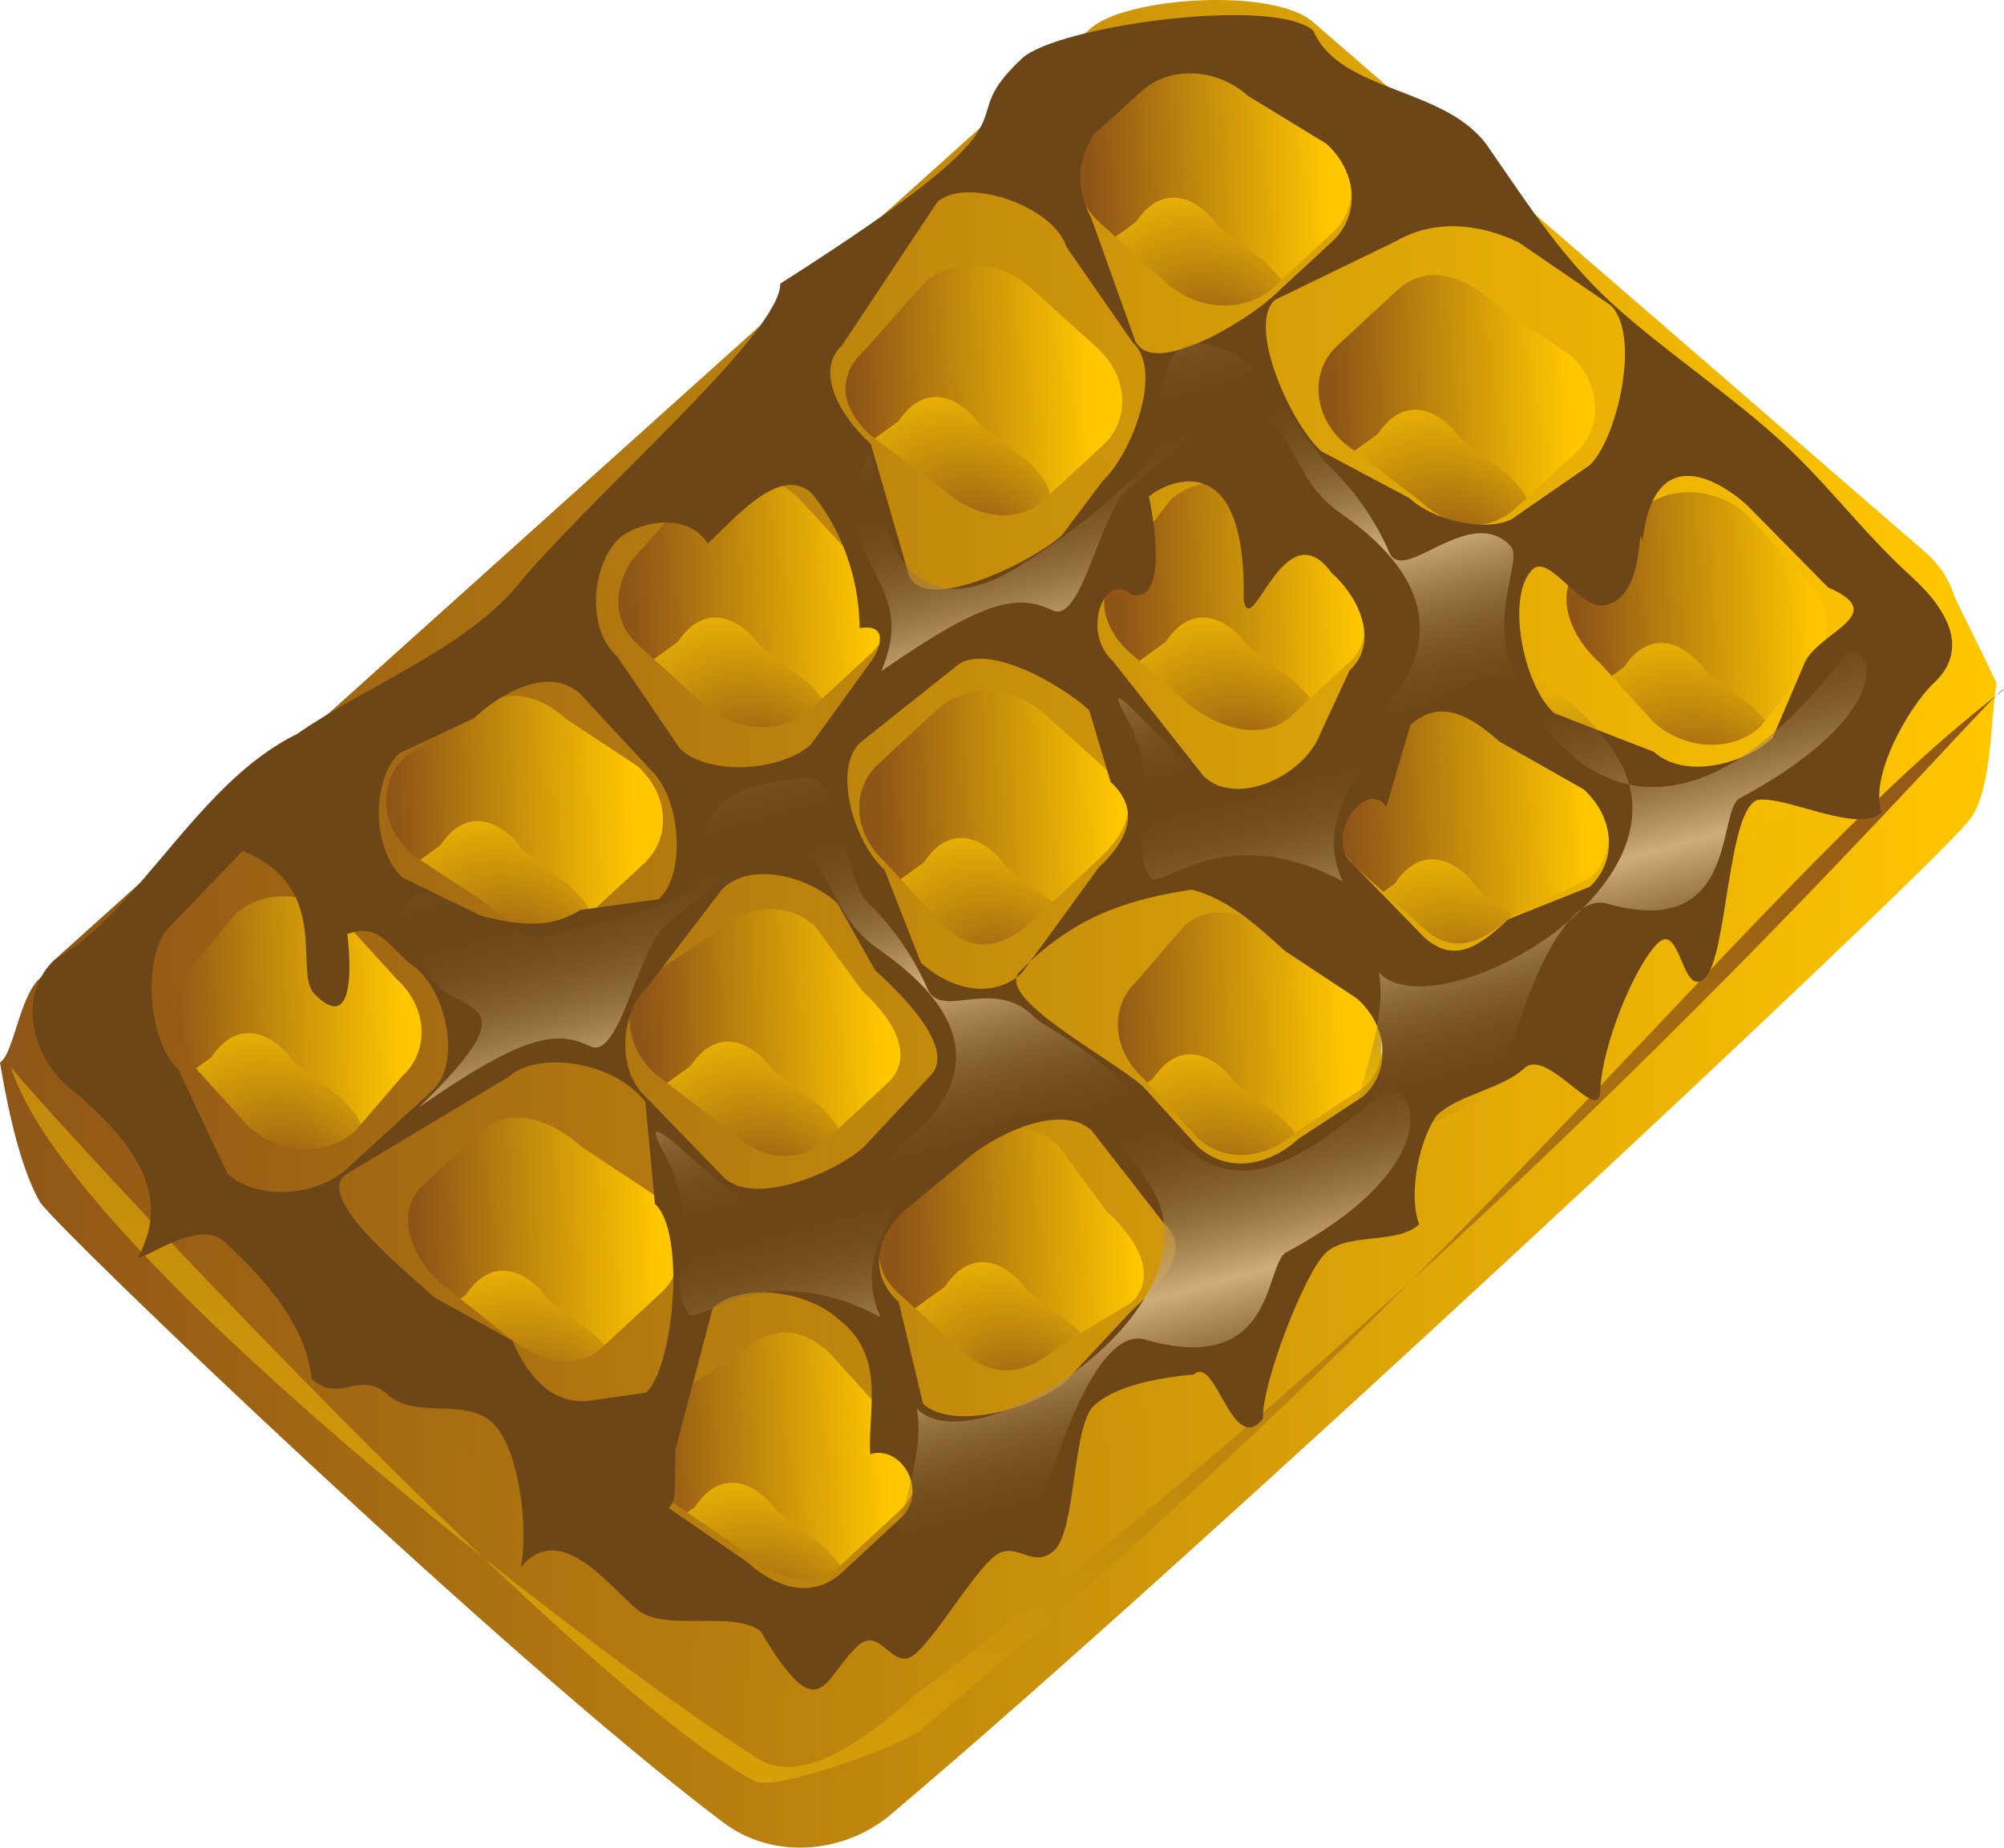 <?xml version="1.0" encoding="UTF-8" standalone="no"?>
<!-- Created with Sodipodi ("http://www.sodipodi.com/") -->
<svg
   xmlns:dc="http://purl.org/dc/elements/1.1/"
   xmlns:cc="http://creativecommons.org/ns#"
   xmlns:rdf="http://www.w3.org/1999/02/22-rdf-syntax-ns#"
   xmlns:svg="http://www.w3.org/2000/svg"
   xmlns="http://www.w3.org/2000/svg"
   xmlns:xlink="http://www.w3.org/1999/xlink"
   xmlns:sodipodi="http://sodipodi.sourceforge.net/DTD/sodipodi-0.dtd"
   xmlns:inkscape="http://www.inkscape.org/namespaces/inkscape"
   height="363.856"
   id="svg1273"
   sodipodi:docbase="/home/franck/Dessins/Vectoriels"
   sodipodi:docname="gauffre_au_chocolat_01.svg"
   sodipodi:version="0.32"
   space="preserve"
   width="394.541"
   inkscape:version="0.46"
   inkscape:output_extension="org.inkscape.output.svg.inkscape"
   version="1.0"
   inkscape:export-filename="C:\joanna\Gfx\drawings_vector\admin\thumbs\Franck Doucet\gauffre_au_chocolat_01.png"
   inkscape:export-xdpi="49.500523"
   inkscape:export-ydpi="49.500523">
  <defs
     id="defs1275">
    <inkscape:perspective
       sodipodi:type="inkscape:persp3d"
       inkscape:vp_x="0 : 526.18109 : 1"
       inkscape:vp_y="0 : 1000 : 0"
       inkscape:vp_z="744.09448 : 526.18109 : 1"
       inkscape:persp3d-origin="372.04724 : 350.78739 : 1"
       id="perspective71" />
    <linearGradient
       id="linearGradient1435">
      <stop
         id="stop1436"
         offset="0"
         style="stop-color:#6b4514;stop-opacity:0;" />
      <stop
         id="stop1437"
         offset="1"
         style="stop-color:#cfad7a;stop-opacity:1;" />
    </linearGradient>
    <linearGradient
       id="linearGradient1350">
      <stop
         id="stop1351"
         offset="0"
         style="stop-color:#8f5517;stop-opacity:1;" />
      <stop
         id="stop1352"
         offset="1"
         style="stop-color:#ffc700;stop-opacity:1;" />
    </linearGradient>
    <linearGradient
       id="linearGradient1353"
       xlink:href="#linearGradient1350"
       gradientTransform="matrix(1.065,0,0,0.939,-222.329,-478.214)"
       x1="215.356"
       y1="686.878"
       x2="570.896"
       y2="686.878"
       gradientUnits="userSpaceOnUse" />
    <linearGradient
       id="linearGradient1354"
       xlink:href="#linearGradient1350"
       gradientTransform="matrix(1.249,0,0,0.801,-222.329,-478.214)"
       x1="178.041"
       y1="894.146"
       x2="492.818"
       y2="894.146"
       gradientUnits="userSpaceOnUse" />
    <linearGradient
       id="linearGradient1356"
       x1="241.279"
       x2="286.842"
       xlink:href="#linearGradient1350"
       y1="568.831"
       y2="567.517"
       gradientTransform="scale(1.032,0.969)"
       gradientUnits="userSpaceOnUse" />
    <radialGradient
       cx="0.329"
       cy="0.375"
       fx="0.329"
       fy="0.375"
       id="radialGradient1357"
       r="0.396"
       spreadMethod="reflect"
       xlink:href="#linearGradient1435" />
    <linearGradient
       id="linearGradient1366"
       x1="453.293"
       x2="166.296"
       xlink:href="#linearGradient1350"
       y1="833.292"
       y2="1267.061"
       gradientTransform="matrix(1.35,0,0,0.741,-222.329,-478.214)"
       gradientUnits="userSpaceOnUse" />
    <radialGradient
       cx="-187.799"
       cy="609.412"
       fx="-187.799"
       fy="609.412"
       gradientTransform="scale(0.87,1.149)"
       id="radialGradient1377"
       r="37.398"
       xlink:href="#linearGradient1350"
       gradientUnits="userSpaceOnUse" />
    <linearGradient
       id="linearGradient1434"
       spreadMethod="reflect"
       x1="367.177"
       x2="380.094"
       xlink:href="#linearGradient1435"
       y1="643.006"
       y2="680.241"
       gradientTransform="matrix(1.125,0,0,0.889,-222.329,-478.214)"
       gradientUnits="userSpaceOnUse" />
    <linearGradient
       inkscape:collect="always"
       xlink:href="#linearGradient1350"
       id="linearGradient2444"
       x1="241.279"
       y1="568.831"
       x2="286.842"
       y2="567.517"
       gradientTransform="scale(1.032,0.969)"
       gradientUnits="userSpaceOnUse" />
    <radialGradient
       inkscape:collect="always"
       xlink:href="#linearGradient1350"
       id="radialGradient2446"
       gradientTransform="scale(0.87,1.149)"
       cx="-187.799"
       cy="609.412"
       fx="-187.799"
       fy="609.412"
       r="37.398"
       gradientUnits="userSpaceOnUse" />
    <linearGradient
       inkscape:collect="always"
       xlink:href="#linearGradient1350"
       id="linearGradient2448"
       x1="241.279"
       y1="568.831"
       x2="286.842"
       y2="567.517"
       gradientTransform="scale(1.032,0.969)"
       gradientUnits="userSpaceOnUse" />
    <radialGradient
       inkscape:collect="always"
       xlink:href="#linearGradient1350"
       id="radialGradient2450"
       gradientTransform="scale(0.87,1.149)"
       cx="-187.799"
       cy="609.412"
       fx="-187.799"
       fy="609.412"
       r="37.398"
       gradientUnits="userSpaceOnUse" />
    <linearGradient
       inkscape:collect="always"
       xlink:href="#linearGradient1350"
       id="linearGradient2452"
       x1="241.279"
       y1="568.831"
       x2="286.842"
       y2="567.517"
       gradientTransform="scale(1.032,0.969)"
       gradientUnits="userSpaceOnUse" />
    <radialGradient
       inkscape:collect="always"
       xlink:href="#linearGradient1350"
       id="radialGradient2454"
       gradientTransform="scale(0.87,1.149)"
       cx="-187.799"
       cy="609.412"
       fx="-187.799"
       fy="609.412"
       r="37.398"
       gradientUnits="userSpaceOnUse" />
    <linearGradient
       inkscape:collect="always"
       xlink:href="#linearGradient1350"
       id="linearGradient2456"
       x1="241.279"
       y1="568.831"
       x2="286.842"
       y2="567.517"
       gradientTransform="scale(1.032,0.969)"
       gradientUnits="userSpaceOnUse" />
    <radialGradient
       inkscape:collect="always"
       xlink:href="#linearGradient1350"
       id="radialGradient2458"
       gradientTransform="scale(0.87,1.149)"
       cx="-187.799"
       cy="609.412"
       fx="-187.799"
       fy="609.412"
       r="37.398"
       gradientUnits="userSpaceOnUse" />
    <linearGradient
       inkscape:collect="always"
       xlink:href="#linearGradient1350"
       id="linearGradient2460"
       x1="241.279"
       y1="568.831"
       x2="286.842"
       y2="567.517"
       gradientTransform="scale(1.032,0.969)"
       gradientUnits="userSpaceOnUse" />
    <radialGradient
       inkscape:collect="always"
       xlink:href="#linearGradient1350"
       id="radialGradient2462"
       gradientTransform="scale(0.87,1.149)"
       cx="-187.799"
       cy="609.412"
       fx="-187.799"
       fy="609.412"
       r="37.398"
       gradientUnits="userSpaceOnUse" />
    <linearGradient
       inkscape:collect="always"
       xlink:href="#linearGradient1350"
       id="linearGradient2464"
       x1="241.279"
       y1="568.831"
       x2="286.842"
       y2="567.517"
       gradientTransform="scale(1.032,0.969)"
       gradientUnits="userSpaceOnUse" />
    <radialGradient
       inkscape:collect="always"
       xlink:href="#linearGradient1350"
       id="radialGradient2466"
       gradientTransform="scale(0.87,1.149)"
       cx="-187.799"
       cy="609.412"
       fx="-187.799"
       fy="609.412"
       r="37.398"
       gradientUnits="userSpaceOnUse" />
    <linearGradient
       inkscape:collect="always"
       xlink:href="#linearGradient1350"
       id="linearGradient2468"
       x1="241.279"
       y1="568.831"
       x2="286.842"
       y2="567.517"
       gradientTransform="scale(1.032,0.969)"
       gradientUnits="userSpaceOnUse" />
    <radialGradient
       inkscape:collect="always"
       xlink:href="#linearGradient1350"
       id="radialGradient2470"
       gradientTransform="scale(0.87,1.149)"
       cx="-187.799"
       cy="609.412"
       fx="-187.799"
       fy="609.412"
       r="37.398"
       gradientUnits="userSpaceOnUse" />
    <linearGradient
       inkscape:collect="always"
       xlink:href="#linearGradient1350"
       id="linearGradient2472"
       x1="241.279"
       y1="568.831"
       x2="286.842"
       y2="567.517"
       gradientTransform="scale(1.032,0.969)"
       gradientUnits="userSpaceOnUse" />
    <radialGradient
       inkscape:collect="always"
       xlink:href="#linearGradient1350"
       id="radialGradient2474"
       gradientTransform="scale(0.87,1.149)"
       cx="-187.799"
       cy="609.412"
       fx="-187.799"
       fy="609.412"
       r="37.398"
       gradientUnits="userSpaceOnUse" />
    <linearGradient
       inkscape:collect="always"
       xlink:href="#linearGradient1350"
       id="linearGradient2476"
       x1="241.279"
       y1="568.831"
       x2="286.842"
       y2="567.517"
       gradientTransform="scale(1.032,0.969)"
       gradientUnits="userSpaceOnUse" />
    <radialGradient
       inkscape:collect="always"
       xlink:href="#linearGradient1350"
       id="radialGradient2478"
       gradientTransform="scale(0.87,1.149)"
       cx="-187.799"
       cy="609.412"
       fx="-187.799"
       fy="609.412"
       r="37.398"
       gradientUnits="userSpaceOnUse" />
    <linearGradient
       inkscape:collect="always"
       xlink:href="#linearGradient1350"
       id="linearGradient2480"
       x1="241.279"
       y1="568.831"
       x2="286.842"
       y2="567.517"
       gradientTransform="scale(1.032,0.969)"
       gradientUnits="userSpaceOnUse" />
    <radialGradient
       inkscape:collect="always"
       xlink:href="#linearGradient1350"
       id="radialGradient2482"
       gradientTransform="scale(0.87,1.149)"
       cx="-187.799"
       cy="609.412"
       fx="-187.799"
       fy="609.412"
       r="37.398"
       gradientUnits="userSpaceOnUse" />
    <linearGradient
       inkscape:collect="always"
       xlink:href="#linearGradient1350"
       id="linearGradient2484"
       x1="241.279"
       y1="568.831"
       x2="286.842"
       y2="567.517"
       gradientTransform="scale(1.032,0.969)"
       gradientUnits="userSpaceOnUse" />
    <radialGradient
       inkscape:collect="always"
       xlink:href="#linearGradient1350"
       id="radialGradient2486"
       gradientTransform="scale(0.87,1.149)"
       cx="-187.799"
       cy="609.412"
       fx="-187.799"
       fy="609.412"
       r="37.398"
       gradientUnits="userSpaceOnUse" />
    <linearGradient
       inkscape:collect="always"
       xlink:href="#linearGradient1350"
       id="linearGradient2488"
       x1="241.279"
       y1="568.831"
       x2="286.842"
       y2="567.517"
       gradientTransform="scale(1.032,0.969)"
       gradientUnits="userSpaceOnUse" />
    <radialGradient
       inkscape:collect="always"
       xlink:href="#linearGradient1350"
       id="radialGradient2490"
       gradientTransform="scale(0.87,1.149)"
       cx="-187.799"
       cy="609.412"
       fx="-187.799"
       fy="609.412"
       r="37.398"
       gradientUnits="userSpaceOnUse" />
    <linearGradient
       inkscape:collect="always"
       xlink:href="#linearGradient1350"
       id="linearGradient2492"
       x1="241.279"
       y1="568.831"
       x2="286.842"
       y2="567.517"
       gradientTransform="scale(1.032,0.969)"
       gradientUnits="userSpaceOnUse" />
    <radialGradient
       inkscape:collect="always"
       xlink:href="#linearGradient1350"
       id="radialGradient2494"
       gradientTransform="scale(0.87,1.149)"
       cx="-187.799"
       cy="609.412"
       fx="-187.799"
       fy="609.412"
       r="37.398"
       gradientUnits="userSpaceOnUse" />
    <linearGradient
       inkscape:collect="always"
       xlink:href="#linearGradient1350"
       id="linearGradient2496"
       x1="241.279"
       y1="568.831"
       x2="286.842"
       y2="567.517"
       gradientTransform="scale(1.032,0.969)"
       gradientUnits="userSpaceOnUse" />
    <radialGradient
       inkscape:collect="always"
       xlink:href="#linearGradient1350"
       id="radialGradient2498"
       gradientTransform="scale(0.87,1.149)"
       cx="-187.799"
       cy="609.412"
       fx="-187.799"
       fy="609.412"
       r="37.398"
       gradientUnits="userSpaceOnUse" />
    <linearGradient
       inkscape:collect="always"
       xlink:href="#linearGradient1435"
       id="linearGradient2500"
       spreadMethod="reflect"
       x1="279.73"
       y1="733.205"
       x2="288.724"
       y2="759.134"
       gradientTransform="matrix(1.617,0,0,1.279,-351.605,-758.639)"
       gradientUnits="userSpaceOnUse" />
  </defs>
  <sodipodi:namedview
     id="base"
     showgrid="false"
     inkscape:zoom="0.43901235"
     inkscape:cx="372.04724"
     inkscape:cy="526.18109"
     inkscape:window-width="640"
     inkscape:window-height="667"
     inkscape:window-x="22"
     inkscape:window-y="29"
     inkscape:current-layer="svg1273" />
  <g
     id="g1411"
     transform="translate(-175.557,-517.469)">
    <rect
       height="54.333"
       id="rect1412"
       ry="15.06"
       style="font-size:12px;fill:url(#linearGradient2444);fill-rule:evenodd"
       transform="translate(141.739,17.717)"
       width="57.877"
       x="244.501"
       y="507.846" />
    <path
       d="M -170.885,667.712 C -172.081,670.053 -174.561,676.676 -170.028,683.028 L -152.298,703.839 C -145.865,704.75 -145.623,700.499 -145.206,695.29 L -146.076,683.856 C -144.553,677.669 -146.23,669.636 -156.153,671.02 L -170.885,667.712 z"
       id="path1413"
       sodipodi:nodetypes="ccccccc"
       style="font-size:12px;fill:url(#radialGradient2446);fill-rule:evenodd"
       transform="matrix(0.662,-0.749,0.749,0.662,0,0)" />
  </g>
  <g
     id="g1426"
     transform="translate(-222.329,-478.214)">
    <rect
       height="54.333"
       id="rect1427"
       ry="15.06"
       style="font-size:12px;fill:url(#linearGradient2448);fill-rule:evenodd"
       transform="translate(141.739,17.717)"
       width="57.877"
       x="244.501"
       y="507.846" />
    <path
       d="M -170.885,667.712 C -172.081,670.053 -174.561,676.676 -170.028,683.028 L -152.298,703.839 C -145.865,704.75 -145.623,700.499 -145.206,695.29 L -146.076,683.856 C -144.553,677.669 -146.23,669.636 -156.153,671.02 L -170.885,667.712 z"
       id="path1428"
       sodipodi:nodetypes="ccccccc"
       style="font-size:12px;fill:url(#radialGradient2450);fill-rule:evenodd"
       transform="matrix(0.662,-0.749,0.749,0.662,0,0)" />
  </g>
  <g
     id="g1408"
     transform="translate(-127.95,-475.709)">
    <rect
       height="54.333"
       id="rect1409"
       ry="15.06"
       style="font-size:12px;fill:url(#linearGradient2452);fill-rule:evenodd"
       transform="translate(141.739,17.717)"
       width="57.877"
       x="244.501"
       y="507.846" />
    <path
       d="M -170.885,667.712 C -172.081,670.053 -174.561,676.676 -170.028,683.028 L -152.298,703.839 C -145.865,704.75 -145.623,700.499 -145.206,695.29 L -146.076,683.856 C -144.553,677.669 -146.23,669.636 -156.153,671.02 L -170.885,667.712 z"
       id="path1410"
       sodipodi:nodetypes="ccccccc"
       style="font-size:12px;fill:url(#radialGradient2454);fill-rule:evenodd"
       transform="matrix(0.662,-0.749,0.749,0.662,0,0)" />
  </g>
  <g
     id="g1414"
     transform="translate(-79.508,-429.772)">
    <rect
       height="54.333"
       id="rect1415"
       ry="15.06"
       style="font-size:12px;fill:url(#linearGradient2456);fill-rule:evenodd"
       transform="translate(141.739,17.717)"
       width="57.877"
       x="244.501"
       y="507.846" />
    <path
       d="M -170.885,667.712 C -172.081,670.053 -174.561,676.676 -170.028,683.028 L -152.298,703.839 C -145.865,704.75 -145.623,700.499 -145.206,695.29 L -146.076,683.856 C -144.553,677.669 -146.23,669.636 -156.153,671.02 L -170.885,667.712 z"
       id="path1416"
       sodipodi:nodetypes="ccccccc"
       style="font-size:12px;fill:url(#radialGradient2458);fill-rule:evenodd"
       transform="matrix(0.662,-0.749,0.749,0.662,0,0)" />
  </g>
  <g
     id="g1399"
     transform="translate(-169.71,-434.783)">
    <rect
       height="54.333"
       id="rect1400"
       ry="15.06"
       style="font-size:12px;fill:url(#linearGradient2460);fill-rule:evenodd"
       transform="translate(141.739,17.717)"
       width="57.877"
       x="244.501"
       y="507.846" />
    <path
       d="M -170.885,667.712 C -172.081,670.053 -174.561,676.676 -170.028,683.028 L -152.298,703.839 C -145.865,704.75 -145.623,700.499 -145.206,695.29 L -146.076,683.856 C -144.553,677.669 -146.23,669.636 -156.153,671.02 L -170.885,667.712 z"
       id="path1401"
       sodipodi:nodetypes="ccccccc"
       style="font-size:12px;fill:url(#radialGradient2462);fill-rule:evenodd"
       transform="matrix(0.662,-0.749,0.749,0.662,0,0)" />
  </g>
  <g
     id="g1405"
     transform="translate(-124.609,-387.176)">
    <rect
       height="54.333"
       id="rect1406"
       ry="15.06"
       style="font-size:12px;fill:url(#linearGradient2464);fill-rule:evenodd"
       transform="translate(141.739,17.717)"
       width="57.877"
       x="244.501"
       y="507.846" />
    <path
       d="M -170.885,667.712 C -172.081,670.053 -174.561,676.676 -170.028,683.028 L -152.298,703.839 C -145.865,704.75 -145.623,700.499 -145.206,695.29 L -146.076,683.856 C -144.553,677.669 -146.23,669.636 -156.153,671.02 L -170.885,667.712 z"
       id="path1407"
       sodipodi:nodetypes="ccccccc"
       style="font-size:12px;fill:url(#radialGradient2466);fill-rule:evenodd"
       transform="matrix(0.662,-0.749,0.749,0.662,0,0)" />
  </g>
  <g
     id="g1402"
     transform="translate(-217.317,-391.352)">
    <rect
       height="54.333"
       id="rect1403"
       ry="15.06"
       style="font-size:12px;fill:url(#linearGradient2468);fill-rule:evenodd"
       transform="translate(141.739,17.717)"
       width="57.877"
       x="244.501"
       y="507.846" />
    <path
       d="M -170.885,667.712 C -172.081,670.053 -174.561,676.676 -170.028,683.028 L -152.298,703.839 C -145.865,704.75 -145.623,700.499 -145.206,695.29 L -146.076,683.856 C -144.553,677.669 -146.23,669.636 -156.153,671.02 L -170.885,667.712 z"
       id="path1404"
       sodipodi:nodetypes="ccccccc"
       style="font-size:12px;fill:url(#radialGradient2470);fill-rule:evenodd"
       transform="matrix(0.662,-0.749,0.749,0.662,0,0)" />
  </g>
  <g
     id="g1420"
     transform="translate(-172.216,-348.757)">
    <rect
       height="54.333"
       id="rect1421"
       ry="15.06"
       style="font-size:12px;fill:url(#linearGradient2472);fill-rule:evenodd"
       transform="translate(141.739,17.717)"
       width="57.877"
       x="244.501"
       y="507.846" />
    <path
       d="M -170.885,667.712 C -172.081,670.053 -174.561,676.676 -170.028,683.028 L -152.298,703.839 C -145.865,704.75 -145.623,700.499 -145.206,695.29 L -146.076,683.856 C -144.553,677.669 -146.23,669.636 -156.153,671.02 L -170.885,667.712 z"
       id="path1422"
       sodipodi:nodetypes="ccccccc"
       style="font-size:12px;fill:url(#radialGradient2474);fill-rule:evenodd"
       transform="matrix(0.662,-0.749,0.749,0.662,0,0)" />
  </g>
  <g
     id="g1384"
     transform="translate(-263.254,-351.262)">
    <rect
       height="54.333"
       id="rect1364"
       ry="15.06"
       style="font-size:12px;fill:url(#linearGradient2476);fill-rule:evenodd"
       transform="translate(141.739,17.717)"
       width="57.877"
       x="244.501"
       y="507.846" />
    <path
       d="M -170.885,667.712 C -172.081,670.053 -174.561,676.676 -170.028,683.028 L -152.298,703.839 C -145.865,704.75 -145.623,700.499 -145.206,695.29 L -146.076,683.856 C -144.553,677.669 -146.23,669.636 -156.153,671.02 L -170.885,667.712 z"
       id="path1378"
       sodipodi:nodetypes="ccccccc"
       style="font-size:12px;fill:url(#radialGradient2478);fill-rule:evenodd"
       transform="matrix(0.662,-0.749,0.749,0.662,0,0)" />
  </g>
  <g
     id="g1423"
     transform="translate(-213.141,-307.832)">
    <rect
       height="54.333"
       id="rect1424"
       ry="15.06"
       style="font-size:12px;fill:url(#linearGradient2480);fill-rule:evenodd"
       transform="translate(141.739,17.717)"
       width="57.877"
       x="244.501"
       y="507.846" />
    <path
       d="M -170.885,667.712 C -172.081,670.053 -174.561,676.676 -170.028,683.028 L -152.298,703.839 C -145.865,704.75 -145.623,700.499 -145.206,695.29 L -146.076,683.856 C -144.553,677.669 -146.23,669.636 -156.153,671.02 L -170.885,667.712 z"
       id="path1425"
       sodipodi:nodetypes="ccccccc"
       style="font-size:12px;fill:url(#radialGradient2482);fill-rule:evenodd"
       transform="matrix(0.662,-0.749,0.749,0.662,0,0)" />
  </g>
  <g
     id="g1396"
     transform="translate(-307.52,-306.161)">
    <rect
       height="54.333"
       id="rect1397"
       ry="15.06"
       style="font-size:12px;fill:url(#linearGradient2484);fill-rule:evenodd"
       transform="translate(141.739,17.717)"
       width="57.877"
       x="244.501"
       y="507.846" />
    <path
       d="M -170.885,667.712 C -172.081,670.053 -174.561,676.676 -170.028,683.028 L -152.298,703.839 C -145.865,704.75 -145.623,700.499 -145.206,695.29 L -146.076,683.856 C -144.553,677.669 -146.23,669.636 -156.153,671.02 L -170.885,667.712 z"
       id="path1398"
       sodipodi:nodetypes="ccccccc"
       style="font-size:12px;fill:url(#radialGradient2486);fill-rule:evenodd"
       transform="matrix(0.662,-0.749,0.749,0.662,0,0)" />
  </g>
  <g
     id="g1417"
     transform="translate(-262.419,-264.401)">
    <rect
       height="54.333"
       id="rect1418"
       ry="15.06"
       style="font-size:12px;fill:url(#linearGradient2488);fill-rule:evenodd"
       transform="translate(141.739,17.717)"
       width="57.877"
       x="244.501"
       y="507.846" />
    <path
       d="M -170.885,667.712 C -172.081,670.053 -174.561,676.676 -170.028,683.028 L -152.298,703.839 C -145.865,704.75 -145.623,700.499 -145.206,695.29 L -146.076,683.856 C -144.553,677.669 -146.23,669.636 -156.153,671.02 L -170.885,667.712 z"
       id="path1419"
       sodipodi:nodetypes="ccccccc"
       style="font-size:12px;fill:url(#radialGradient2490);fill-rule:evenodd"
       transform="matrix(0.662,-0.749,0.749,0.662,0,0)" />
  </g>
  <g
     id="g1393"
     transform="translate(-357.632,-352.933)">
    <rect
       height="54.333"
       id="rect1394"
       ry="15.06"
       style="font-size:12px;fill:url(#linearGradient2492);fill-rule:evenodd"
       transform="translate(141.739,17.717)"
       width="57.877"
       x="244.501"
       y="507.846" />
    <path
       d="M -170.885,667.712 C -172.081,670.053 -174.561,676.676 -170.028,683.028 L -152.298,703.839 C -145.865,704.75 -145.623,700.499 -145.206,695.29 L -146.076,683.856 C -144.553,677.669 -146.23,669.636 -156.153,671.02 L -170.885,667.712 z"
       id="path1395"
       sodipodi:nodetypes="ccccccc"
       style="font-size:12px;fill:url(#radialGradient2494);fill-rule:evenodd"
       transform="matrix(0.662,-0.749,0.749,0.662,0,0)" />
  </g>
  <g
     id="g1390"
     transform="translate(-312.531,-394.693)">
    <rect
       height="54.333"
       id="rect1391"
       ry="15.06"
       style="font-size:12px;fill:url(#linearGradient2496);fill-rule:evenodd"
       transform="translate(141.739,17.717)"
       width="57.877"
       x="244.501"
       y="507.846" />
    <path
       d="M -170.885,667.712 C -172.081,670.053 -174.561,676.676 -170.028,683.028 L -152.298,703.839 C -145.865,704.75 -145.623,700.499 -145.206,695.29 L -146.076,683.856 C -144.553,677.669 -146.23,669.636 -156.153,671.02 L -170.885,667.712 z"
       id="path1392"
       sodipodi:nodetypes="ccccccc"
       style="font-size:12px;fill:url(#radialGradient2498);fill-rule:evenodd"
       transform="matrix(0.662,-0.749,0.749,0.662,0,0)" />
  </g>
  <g
     id="g1387"
     transform="translate(-265.759,-434.783)">
    <rect
       height="54.333"
       id="rect1388"
       ry="15.06"
       style="font-size:12px;fill:url(#linearGradient1356);fill-rule:evenodd"
       transform="translate(141.739,17.717)"
       width="57.877"
       x="244.501"
       y="507.846" />
    <path
       d="M -170.885,667.712 C -172.081,670.053 -174.561,676.676 -170.028,683.028 L -152.298,703.839 C -145.865,704.75 -145.623,700.499 -145.206,695.29 L -146.076,683.856 C -144.553,677.669 -146.23,669.636 -156.153,671.02 L -170.885,667.712 z"
       id="path1389"
       sodipodi:nodetypes="ccccccc"
       style="font-size:12px;fill:url(#radialGradient1377);fill-rule:evenodd"
       transform="matrix(0.662,-0.749,0.749,0.662,0,0)" />
  </g>
  <path
     d="M 215.408,24.752 C 209.923,29.831 210.466,38.392 216.625,43.949 L 229.687,55.732 C 235.846,61.289 245.22,61.674 250.705,56.596 L 262.336,45.827 C 267.82,40.749 267.277,32.188 261.118,26.631 L 245.695,17.21 C 239.535,11.653 230.161,11.268 224.676,16.346 L 215.408,24.752 z M 263.353,68.007 C 257.868,73.085 258.411,81.646 264.57,87.203 L 279.994,98.986 C 286.153,104.543 293.165,104.928 298.65,99.85 L 310.281,89.081 C 315.765,84.003 315.222,75.442 309.063,69.885 L 293.639,59.283 C 287.48,53.726 280.469,52.16 274.984,57.238 L 263.353,68.007 z M 311.298,111.261 C 305.813,116.339 308.718,124.9 314.878,130.457 L 325.577,142.241 C 331.736,147.797 341.11,148.182 346.594,143.104 L 355.863,131.154 C 361.348,126.076 360.805,118.696 354.646,113.139 L 343.947,101.356 C 337.787,95.799 328.413,95.414 322.929,100.492 L 311.298,111.261 z M 269.596,153.063 C 264.111,158.141 261.111,165.522 267.27,171.078 L 280.331,182.862 C 286.49,188.418 292.321,185.26 297.806,180.182 L 312.98,172.956 C 318.465,167.878 317.922,159.317 311.763,153.761 L 295.158,144.339 C 288.998,138.782 283.168,136.035 277.683,141.113 L 269.596,153.063 z M 221.165,110.436 C 215.68,115.514 216.223,122.894 222.382,128.451 L 233.081,137.872 C 239.24,143.429 248.614,146.176 254.099,141.098 L 265.73,130.329 C 271.215,125.251 268.31,116.69 262.15,111.133 L 251.451,99.35 C 245.292,93.793 235.918,93.408 230.434,98.486 L 221.165,110.436 z M 170.239,68.936 C 164.754,74.014 165.297,80.213 171.456,85.77 L 185.699,96.372 C 191.858,101.929 200.051,103.495 205.535,98.417 L 217.167,87.648 C 222.651,82.57 222.108,74.009 215.949,68.452 L 202.887,56.668 C 196.728,51.112 187.354,50.726 181.87,55.805 L 170.239,68.936 z M 126.737,107.767 C 121.252,112.845 119.433,121.407 125.592,126.964 L 138.653,138.747 C 144.813,144.304 154.187,144.689 159.671,139.611 L 171.302,128.842 C 176.787,123.764 176.244,117.565 170.085,112.008 L 157.023,97.862 C 150.864,92.306 141.49,91.92 136.005,96.999 L 126.737,107.767 z M 172.938,150.449 C 167.453,155.527 167.996,164.088 174.156,169.645 L 186.036,182.61 C 192.195,188.166 198.026,186.189 203.51,181.111 L 216.322,169.161 C 221.807,164.083 224.808,157.884 218.648,152.327 L 205.587,140.544 C 199.428,134.987 190.054,134.602 184.569,139.68 L 172.938,150.449 z M 223.864,193.13 C 218.38,198.208 218.923,206.77 225.082,212.326 L 235.781,224.11 C 241.94,229.666 250.133,227.689 255.618,222.611 L 268.43,214.205 C 273.914,209.127 273.371,200.565 267.212,195.008 L 252.97,185.587 C 246.81,180.031 238.618,177.283 233.133,182.361 L 223.864,193.13 z M 178.076,236.705 C 172.591,241.783 170.772,249.164 176.931,254.72 L 189.993,266.504 C 196.152,272.06 203.164,270.083 208.648,265.005 L 222.642,256.598 C 228.126,251.52 224.04,244.14 217.881,238.584 L 208.363,225.619 C 202.203,220.062 195.192,222.039 189.707,227.117 L 178.076,236.705 z M 127.769,192.27 C 122.284,197.348 122.827,205.909 128.986,211.466 L 144.41,223.249 C 150.57,228.806 157.581,229.191 163.066,224.113 L 174.697,213.344 C 180.181,208.266 176.095,200.886 169.936,195.329 L 160.418,182.365 C 154.259,176.808 146.066,178.785 140.581,183.863 L 127.769,192.27 z M 79.824,149.015 C 74.339,154.094 74.882,162.655 81.041,168.212 L 95.284,177.633 C 101.443,183.189 109.636,185.937 115.121,180.859 L 126.752,170.09 C 132.237,165.012 131.693,156.45 125.534,150.894 L 111.291,141.473 C 105.132,135.916 98.121,135.531 92.636,140.609 L 79.824,149.015 z M 39.38,188.474 C 33.895,193.552 32.075,204.476 38.235,210.033 L 48.934,221.816 C 55.093,227.373 64.467,227.758 69.952,222.68 L 79.22,211.911 C 84.705,206.833 84.162,198.271 78.003,192.715 L 67.303,180.931 C 61.144,175.375 51.77,174.99 46.286,180.068 L 39.38,188.474 z M 83.218,233.518 C 77.734,238.596 80.639,247.157 86.798,252.714 L 98.679,262.135 C 104.838,267.692 113.031,270.439 118.515,265.361 L 130.146,254.592 C 135.631,249.514 135.088,240.953 128.929,235.396 L 114.686,225.975 C 108.527,220.418 100.334,217.671 94.849,222.749 L 83.218,233.518 z M 130.468,276.145 C 124.984,281.223 125.527,289.785 131.686,295.341 L 147.11,305.944 C 153.269,311.5 160.28,313.067 165.765,307.989 L 177.396,297.22 C 182.881,292.141 179.975,283.58 173.816,278.023 L 163.117,266.24 C 156.958,260.683 151.128,261.479 145.643,266.557 L 130.468,276.145 z M 11.662,188.183 C 4.814,194.523 5.492,205.212 13.182,212.149 C 53.783,253.272 97.928,294.394 142.073,328.43 C 149.763,335.367 161.466,335.848 168.314,329.508 C 241.48,263.953 306.378,203.122 380.725,132.843 C 387.573,126.502 386.895,115.813 379.205,108.876 L 258.582,4.407 C 250.892,-2.531 221.472,-0.649 214.624,5.691 L 11.662,188.183 z"
     id="path1347"
     sodipodi:nodetypes="cccccccccccccccccccccccccccccccccccccccccccccccccccccccccccccccccccccccccccccccccccccccccccccccccccccccccccccccccccccccccccccccccccccccccccccccc"
     style="font-size:12px;fill:url(#linearGradient1353);fill-rule:evenodd" />
  <path
     d="M 381.044,132.358 C 369.659,149.032 388.374,124.09 382.344,112.322 C 380.101,108.098 390.921,129.927 393.077,134.484 C 391.687,143.092 392.263,157.295 386.878,162.431 C 376.98,174.233 233.206,308.661 174.808,357.804 C 165.621,365.116 151.9,366.254 142.164,358.72 C 100.222,327.176 12.644,243.272 7.924,236.825 C 3.405,229.039 0.938,214.787 0,209.256 C 2.939,207.268 3.914,194.807 8.708,192.011 C 3.443,204.343 12.85,209.118 16.264,212.356 C 39.005,236.169 112.598,306.577 142.006,327.958 C 154.797,337.772 164.201,332.151 171.369,325.952 C 211.958,291.879 383.198,128.838 381.044,132.358 z"
     id="path1349"
     sodipodi:nodetypes="cscssssccssss"
     style="font-size:12px;fill:url(#linearGradient1354);fill-rule:evenodd;stroke-width:1" />
  <path
     d="M 394.541,135.799 C 347.702,171.427 294.595,246.27 181.111,340.833 C 177.837,343.485 152.823,352.936 148.608,350.769 C 112.165,331.582 2.148,211.5 2.148,210.036 C 12.754,245.69 116.176,325.367 148.608,345.921 C 158.947,353.358 175.186,338.182 180.228,333.763 C 305.201,239.2 394.541,132.871 394.541,135.799 z"
     id="path1431"
     sodipodi:nodetypes="ccscscc"
     style="font-size:12px;fill:url(#linearGradient1366);fill-rule:evenodd;stroke-width:1" />
  <path
     d="M 10.778,188.969 C 3.93,195.309 5.492,206.882 13.182,213.82 C 31.25,228.409 31.869,238.327 27.394,247.237 C 26.445,249.591 38.973,239.466 44.242,244.551 C 49.511,249.636 60.137,259.418 61.348,271.52 C 66.693,276.536 70.891,269.699 76.299,274.618 C 81.706,279.536 91.317,275.213 96.773,280.007 C 102.229,284.801 104.12,301.076 102.523,308.671 C 110.375,299.145 120.014,312.557 125.526,317.019 C 131.037,321.481 144.232,316.987 149.75,321.242 C 161.574,341.172 162.016,330.387 168.904,324.092 C 173.436,319.95 175.757,329.684 180.269,325.621 C 184.782,321.557 190.937,310.826 195.398,306.789 C 199.859,302.752 203.115,309.357 207.533,305.339 C 211.951,301.322 211.035,280.776 215.418,276.771 C 219.802,272.766 228.162,271.331 235.025,270.672 C 239.383,266.673 242.565,287.017 248.662,279.345 C 248.279,272.983 256.748,250.672 261.08,246.664 C 265.413,242.655 275.059,245.137 279.392,241.114 C 277.043,234.585 279.792,223.609 282.953,219.563 C 287.295,215.518 295.777,214.413 300.137,210.339 C 304.496,206.265 314.489,221.178 315.024,215.192 C 315.276,205.766 322.039,189.825 326.46,185.673 C 330.88,181.52 331.187,196.834 335.651,192.632 C 340.115,188.429 340.116,158.887 346.166,157.5 C 351.864,156.785 365.858,164.308 370.435,159.986 C 367.925,152.71 376.052,138.877 380.725,134.513 C 387.546,128.144 383.942,120.437 376.252,113.499 C 366.446,104.548 360.176,95.596 350.37,86.644 C 340.564,77.692 327.223,68.74 317.417,59.788 C 307.611,50.837 300.863,40.312 293.303,29.398 C 285.264,16.911 263.969,18.564 258.582,6.077 C 250.893,-0.86 208.09,5.137 201.242,11.477 C 185.37,26.268 210.151,19.849 153.626,55.85 C 153.662,65.339 120.115,94.27 103.359,113.48 C 92.789,127.387 73.382,134.224 58.394,144.596 C 38.987,154.085 27.534,179.481 10.778,188.969 z M 132.974,285.478 C 132.792,294.091 133.286,294.99 131.686,297.012 L 147.11,307.614 C 153.269,313.171 160.281,314.737 165.765,309.659 L 177.396,298.89 C 182.881,293.812 177.47,284.415 171.311,286.376 C 170.841,277.464 174.546,266.883 164.889,259.642 C 158.73,254.086 145.813,252.519 140.328,257.598 L 132.974,285.478 z M 68.475,231.05 C 61.223,235.244 79.458,250.009 85.617,255.566 L 100.856,263.991 C 104.364,272.199 109.496,276.529 115.864,275.87 L 127.198,274.253 C 132.682,269.175 135.088,242.623 128.929,237.067 L 127.059,217.04 C 120.9,208.832 105.637,206.969 100.152,212.047 L 68.475,231.05 z M 33.474,182.467 C 27.989,187.545 28.92,204.966 35.079,210.522 L 44.8,231.164 C 50.959,236.721 62.695,235.334 68.18,230.256 L 85.126,214.763 C 90.611,209.685 88.296,196.399 82.137,190.842 C 76.357,186.684 74.948,181.447 68.333,183.97 C 67.759,179.521 72.161,206.188 61.88,195.716 C 57.732,191.483 65.522,174.751 47.756,167.569 L 33.474,182.467 z M 78.643,148.324 C 73.158,153.402 73.111,167.279 79.27,172.835 L 94.694,180.341 C 103.359,182.557 108.801,182.597 114.286,179.189 L 129.705,177.076 C 135.19,171.998 134.056,156.94 127.897,151.383 L 114.244,136.647 C 108.085,131.09 98.711,136.408 93.227,141.486 L 78.643,148.324 z M 127.769,193.94 C 122.284,199.018 121.056,210.533 127.215,216.089 L 142.638,232.007 C 148.798,237.563 164.668,230.862 170.153,225.784 L 182.965,212.062 C 188.45,206.984 178.457,196.651 172.298,191.094 L 164.837,177.849 C 158.678,172.292 147.838,169.825 142.353,174.904 L 127.769,193.94 z M 178.076,238.376 C 172.591,243.454 170.772,250.834 176.931,256.391 L 181.725,276.442 C 187.884,281.999 204.345,277.069 209.83,271.991 L 222.642,258.269 C 228.127,253.191 235.261,246.401 229.102,240.845 L 214.859,222.565 C 208.7,217.008 195.192,223.71 189.707,228.788 L 178.076,238.376 z M 200.865,191.253 C 195.381,196.331 218.923,208.44 225.082,213.997 L 235.781,225.78 C 241.94,231.337 250.133,229.36 255.618,224.282 L 268.43,215.875 C 273.914,210.797 273.371,202.236 267.212,196.679 L 252.97,187.258 C 246.81,181.701 241.864,177.165 234.611,175.173 C 223.363,176.998 212.114,179.707 200.865,191.253 z M 169.395,146.213 C 163.91,151.292 167.997,165.759 174.156,171.316 L 181.311,189.596 C 187.471,195.152 195.663,196.718 201.148,191.64 L 216.323,170.832 C 221.807,165.754 224.808,159.554 218.648,153.998 L 214.446,139.852 C 208.287,134.295 193.597,126.233 188.113,131.311 L 169.395,146.213 z M 122.012,105.895 C 116.501,111.05 115.299,123.668 121.458,129.225 L 133.929,147.505 C 140.088,153.061 154.187,151.675 159.672,146.597 L 171.302,130.513 C 173.252,128.086 175.215,122.674 169.25,123.701 C 169.139,112.597 164.853,103.163 159.732,97.069 C 153.572,91.513 144.831,101.943 139.346,107.021 C 135.239,100.799 126.205,102.608 122.012,105.895 z M 165.82,67.955 C 160.336,73.033 165.297,81.884 171.456,87.44 L 178.629,112.183 C 180.369,122.158 203.586,110.468 209.071,105.39 L 217.167,94.621 C 222.651,89.543 229.178,73.028 223.019,67.471 L 209.958,48.617 C 207.333,40.41 190.006,34.722 184.521,39.8 L 165.82,67.955 z M 222.835,117.118 C 217.351,112.173 212.882,124.565 219.041,130.122 L 236.956,152.839 C 243.358,159.036 256.821,152.858 259.946,144.439 L 265.73,132 C 271.215,126.922 268.31,118.36 262.15,112.804 C 252.873,100.052 246.439,126.466 244.845,118.177 C 245.502,86.677 228.94,95.255 226.198,97.794 C 227.728,105.119 229.259,118.631 222.835,117.118 z M 272.937,158.91 C 269.123,153.13 260.276,164.687 266.435,170.243 L 280.331,184.532 C 286.491,190.089 291.486,186.095 296.971,181.017 L 312.98,174.627 C 318.465,169.549 317.922,160.988 311.763,155.431 L 295.158,146.01 C 288.998,140.453 283.168,137.706 277.684,142.784 L 272.937,158.91 z M 301.849,111.995 C 296.364,117.073 299.818,134.881 305.977,140.438 L 325.577,148.045 C 331.736,153.602 343.472,150.444 348.957,145.365 L 354.986,131.256 C 357.13,124.507 372.76,121.243 359.919,115.687 L 343.947,99.483 C 337.788,93.926 325.514,87.306 323.37,106.583 C 322.141,101.295 324.385,118.116 315.501,119.246 C 311.073,119.871 305.165,109.348 301.849,111.995 z M 250.98,59.072 C 245.496,64.15 253.992,83.317 260.151,88.874 L 277.343,98.006 C 283.502,103.562 294.932,104.831 298.65,101.521 L 312.932,91.636 C 318.417,86.558 323.176,65.623 317.017,60.067 L 298.942,47.697 C 291.015,43.908 282.236,43.225 274.984,47.42 L 250.98,59.072 z M 215.408,26.423 C 212.575,30.618 211.35,36.528 214.858,42.968 L 223.501,67.124 C 227.008,74.448 245.22,63.345 250.705,58.266 L 262.336,47.498 C 267.82,42.42 267.277,33.858 261.118,28.302 L 245.695,18.88 C 239.535,13.324 230.161,12.938 224.677,18.017 L 215.408,26.423 z"
     id="path1429"
     sodipodi:nodetypes="ccsscsscscsssssccscsssssscscssscccccccccccccccccccccccccccccccscccccccccccccccccccccccccccccccccccccccccccccccccccccccscccccccccccccccscccccccccccccccccccsccccccccccccccccccc"
     style="font-size:12px;fill:#6c4616;fill-opacity:1;fill-rule:evenodd" />
  <path
     d="M 203.648,200.314 C 206.741,203.091 216.233,206.696 226.074,218.734 C 241.012,236.809 251.032,232.816 271.726,215.641 C 277.399,210.723 287.542,228.2 253.287,246.584 C 248.788,248.937 251.558,271.331 225.254,263.76 C 217.138,261.697 209.697,280.678 205.657,294.775 C 203.099,303.141 189.066,308.592 179.527,310.277 C 169.137,312.301 183.088,291.631 180.502,277.38 C 191.785,289.344 242.189,256.869 226.181,233.055 C 214.888,215.63 203.384,218.236 197.45,221.018 C 193.593,223.143 164.277,239.709 173.374,259.404 C 150.656,247.284 138.297,260.61 135.718,258.866 C 130.306,251.5 139.137,241.767 130.573,226.779 C 123.049,212.96 146.344,240.301 151.893,238.568 C 163.771,234.583 212.478,214.454 173.158,187.058 C 163.886,180.871 163.807,170.55 157.305,167.867 C 150.802,165.183 136.992,177.208 131.191,182.132 C 125.658,186.206 121.969,209.433 116.007,205.93 C 109.722,203.121 103.782,203.217 82.572,217.99 C 105.55,195.644 90.279,200.158 85.076,192.93 C 81.528,186.995 75.898,181.757 80.816,176.959 C 85.733,172.162 102.195,186.838 108.697,184.155 C 115.2,181.471 135.606,179.987 137.807,171.15 C 137.358,159.661 142.74,154.074 158.964,153.223 C 165.987,152.833 166.019,173.045 170.937,177.843 C 175.855,182.641 179.835,188.354 182.585,194.698 C 185.336,201.042 195.694,192.109 203.648,200.314 z"
     id="path1433"
     sodipodi:nodetypes="csssssscsscssscssscssscsssc"
     style="font-size:12px;fill:url(#linearGradient2500);fill-rule:evenodd;stroke-width:1" />
  <path
     d="M 297.271,107.397 C 300.364,110.174 291.827,121.942 299.371,135.538 C 309.006,154.498 331.398,169.947 362.698,129.794 C 367.377,123.923 376.746,138.818 342.491,157.202 C 337.992,159.555 342.53,185.484 316.226,177.913 C 308.11,175.85 300.669,194.831 296.629,208.928 C 294.071,217.294 280.038,222.745 270.499,224.43 C 260.108,226.454 274.059,205.784 271.474,191.533 C 282.757,203.497 336.696,173.674 317.153,147.208 C 305.188,130.238 294.355,132.389 288.422,135.171 C 284.564,137.296 255.249,153.863 264.346,173.557 C 241.628,161.437 229.268,174.763 226.689,173.02 C 221.278,165.653 230.109,155.92 221.545,140.933 C 214.02,127.113 239.083,159.757 244.633,158.024 C 256.51,154.039 303.45,128.608 264.13,101.211 C 254.858,95.025 254.779,84.703 248.276,82.02 C 241.774,79.337 227.964,91.362 222.162,96.285 C 216.63,100.359 212.941,123.586 206.979,120.084 C 200.694,117.275 194.754,117.37 173.543,132.143 C 177.962,121.286 174.18,116.963 169.861,107.967 C 167.394,101.508 170.397,84.384 171.787,91.113 C 172.286,98.688 176.375,126.62 200.553,111.564 C 206.583,107.942 226.577,94.141 228.779,85.303 C 228.33,73.814 229.289,62.62 243.749,70.027 C 249.889,74.056 256.991,87.198 261.909,91.996 C 266.827,96.794 270.807,102.507 273.557,108.851 C 276.307,115.195 289.317,99.192 297.271,107.397 z"
     id="path1438"
     sodipodi:nodetypes="csssssscsscssscssscssscsssc"
     style="font-size:12px;fill:url(#linearGradient1434);fill-rule:evenodd;stroke-width:1" />
</svg>
